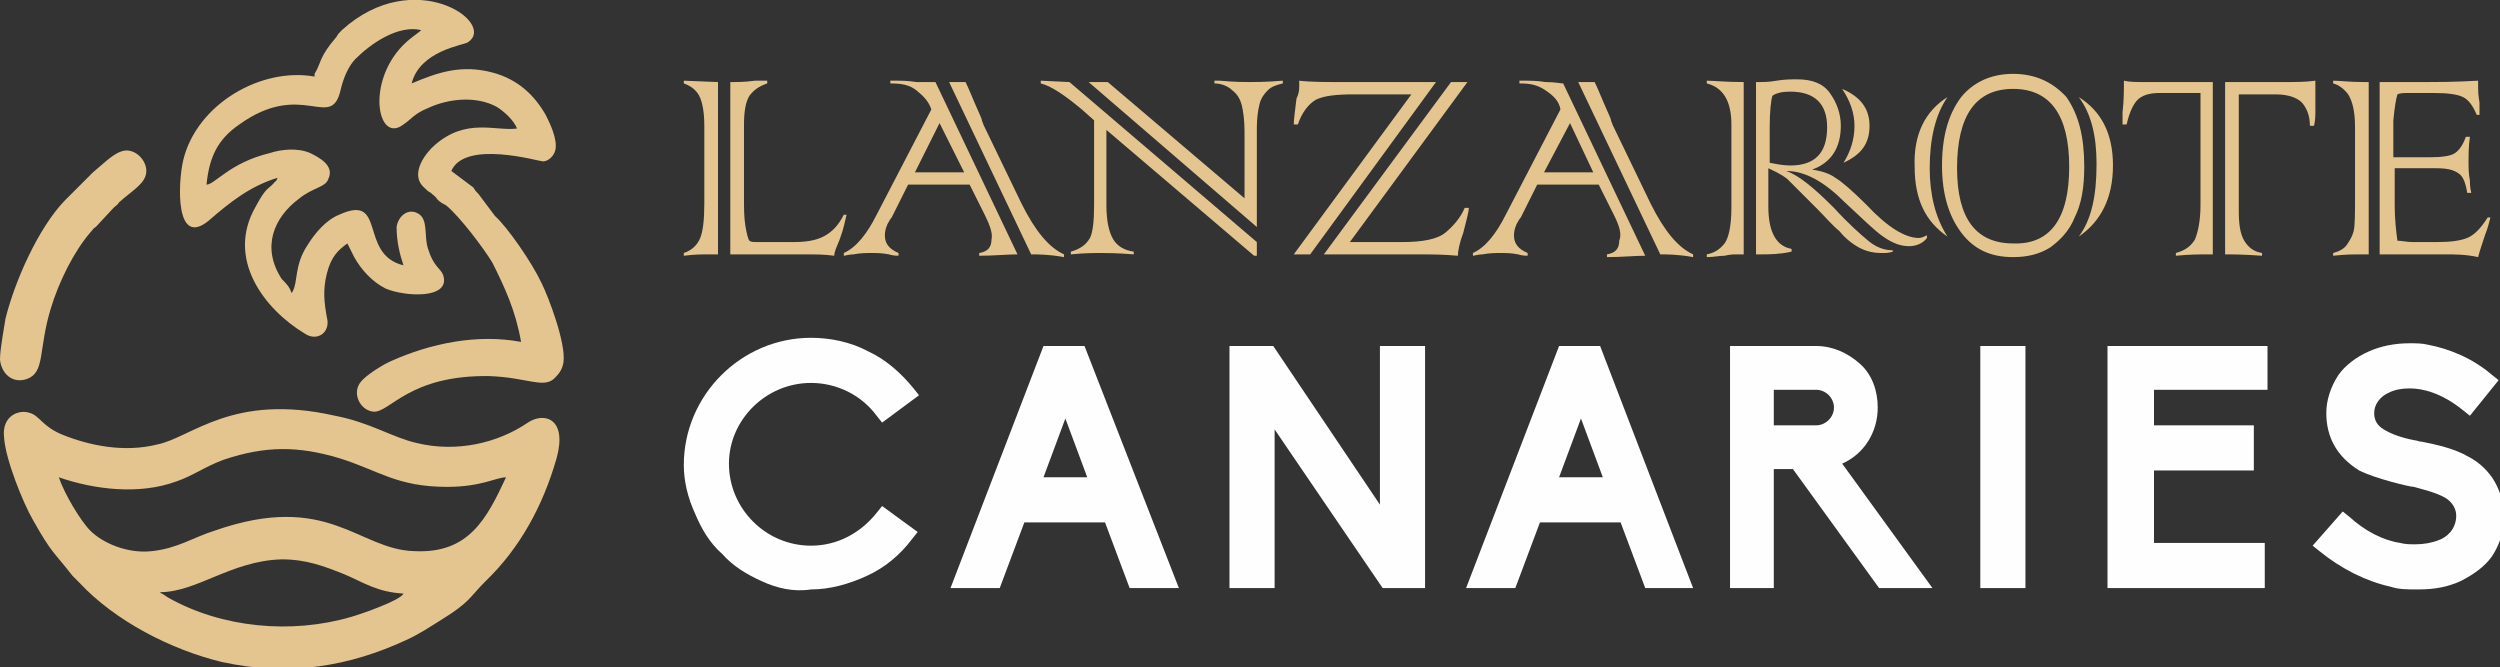 <?xml version="1.0" encoding="utf-8"?>
<!-- Generator: Adobe Illustrator 24.1.0, SVG Export Plug-In . SVG Version: 6.00 Build 0)  -->
<svg version="1.1" id="Layer_1" xmlns="http://www.w3.org/2000/svg" xmlns:xlink="http://www.w3.org/1999/xlink" x="0px" y="0px"
	 width="182.8px" height="48.8px" viewBox="0 0 182.8 48.8" style="enable-background:new 0 0 182.8 48.8;" xml:space="preserve">
<rect x="0" y="0" width="182.8" height="48.8" fill="#333333" stroke="none"/>
<style type="text/css">
	.st0{fill:#E4C590;}
	.st1{fill:#FEFEFF;}
	.st2{fill-rule:evenodd;clip-rule:evenodd;fill:#E4C590;}
</style>
<g>
	<path class="st0" d="M50,5.9L52.5,6v12.6h-0.7c-0.5,0-1,0-1.8,0.1v-0.2c0.6-0.2,1-0.6,1.2-1.1c0.2-0.5,0.3-1.3,0.3-2.5V9.2
		c0-1.2-0.2-2-0.5-2.4c-0.3-0.4-0.7-0.6-1-0.7V5.9z M58.9,18.6h-5.5V6c0.5,0,1.1,0,1.8-0.1c0.6,0,0.9,0,0.9,0v0.2
		c-0.6,0.2-1,0.5-1.3,0.9c-0.3,0.5-0.4,1.2-0.4,2.2v5.2c0,0.8,0,1.5,0.1,2.1c0.1,0.6,0.2,1,0.3,1.1c0.1,0.1,0.3,0.1,0.7,0.1h2.5
		c0.9,0,1.6-0.1,2.2-0.4s1.1-0.8,1.5-1.6h0.2c-0.1,0.4-0.2,1-0.5,1.8C61.2,18,61,18.4,61,18.7C60.3,18.6,59.6,18.6,58.9,18.6z"/>
	<path class="st0" d="M72,15.7l-1.1-2.2h-4.5l-1.1,2.2l-0.1,0.2c0,0-0.1,0.1-0.2,0.3c-0.2,0.3-0.3,0.7-0.3,1c0,0.6,0.3,1,1,1.3v0.2
		c-0.1,0-0.4,0-0.7-0.1c-0.5-0.1-0.9-0.1-1.3-0.1c-0.3,0-0.8,0-1.3,0.1c-0.3,0-0.6,0.1-0.7,0.1v-0.2c0.9-0.4,1.7-1.4,2.4-2.8l4-7.7
		C67.9,7.4,67.5,7,67,6.6s-1.1-0.5-1.9-0.5V5.9h0.4c0.4,0,0.9,0,1.5,0.1C67.8,6,68.2,6,68.4,6l6,12.6c-0.8,0-1.7,0.1-2.8,0.1v-0.2
		c0.6-0.1,0.9-0.4,0.9-1C72.6,17.1,72.4,16.5,72,15.7z M66.9,12.6h3.6L68.7,9L66.9,12.6z M75.4,18.6L69.4,6h1.2
		c0.2,0.4,0.4,0.9,0.7,1.6c0.3,0.7,0.5,1.1,0.5,1.2c0,0.1,0.1,0.2,0.1,0.3l2.8,5.8c1,2,2,3.2,3.1,3.7v0.2
		C76.7,18.6,75.9,18.6,75.4,18.6z"/>
	<path class="st0" d="M78.2,6l13.7,11.7v1h-0.2L80.9,9.5v5.5c0,1.2,0.2,2,0.5,2.5s0.8,0.8,1.5,0.9v0.2c-1.2-0.1-2-0.1-2.4-0.1
		c-0.5,0-1.2,0-2.2,0.1v-0.2c0.7-0.2,1.1-0.5,1.4-1C79.9,17,80,16.2,80,15l0-6.2L79.1,8c-1.2-1-2.2-1.7-3-1.9V5.9L78.2,6z
		 M91.9,16.6L79.6,6H81l10,8.5V9.6c0-0.8-0.1-1.5-0.2-1.9c-0.1-0.4-0.3-0.8-0.7-1.1c-0.3-0.3-0.8-0.5-1.3-0.5V5.9c0,0,0.1,0,0.4,0
		C90.3,6,91,6,91.4,6c0.3,0,1.2,0,2.4-0.1v0.2c-0.4,0.1-0.8,0.2-1.1,0.5c-0.3,0.3-0.5,0.6-0.6,1c-0.1,0.4-0.2,1-0.2,1.7V16.6z"/>
	<path class="st0" d="M105,6l-9.2,12.6h-1.2l8.6-11.7H99c-1.3,0-2.2,0.1-2.8,0.4c-0.5,0.3-1,0.9-1.3,1.8h-0.3c0-0.4,0.1-1,0.2-1.9
		C95,6.8,95,6.5,95,6.3c0,0,0-0.2,0-0.4C95.8,6,96.9,6,98.3,6H105z M96.8,18.6L106.1,6h1.2l-8.6,11.7h3.8c1.5,0,2.6-0.2,3.2-0.7
		c0.6-0.5,1.1-1.1,1.4-1.8h0.3c0,0.3-0.2,1-0.4,1.8c-0.3,0.8-0.4,1.4-0.4,1.7c-1.1-0.1-2-0.1-2.9-0.1H96.8z"/>
	<path class="st0" d="M118,15.7l-1.1-2.2h-4.5l-1.1,2.2l-0.1,0.2c0,0-0.1,0.1-0.2,0.3c-0.2,0.3-0.3,0.7-0.3,1c0,0.6,0.3,1,1,1.3v0.2
		c-0.1,0-0.4,0-0.7-0.1c-0.5-0.1-0.9-0.1-1.3-0.1c-0.3,0-0.8,0-1.3,0.1c-0.3,0-0.6,0.1-0.7,0.1v-0.2c0.9-0.4,1.7-1.4,2.4-2.8l4-7.7
		C114,7.4,113.6,7,113,6.6s-1.1-0.5-1.9-0.5V5.9h0.4c0.4,0,0.9,0,1.5,0.1c0.7,0,1.1,0.1,1.3,0.1l6,12.6c-0.8,0-1.7,0.1-2.8,0.1v-0.2
		c0.6-0.1,0.9-0.4,0.9-1C118.6,17.1,118.4,16.5,118,15.7z M112.9,12.6h3.6L114.8,9L112.9,12.6z M121.4,18.6l-6-12.6h1.2
		c0.2,0.4,0.4,0.9,0.7,1.6c0.3,0.7,0.5,1.1,0.5,1.2c0,0.1,0.1,0.2,0.1,0.3l2.8,5.8c1,2,2,3.2,3.1,3.7v0.2
		C122.7,18.6,121.9,18.6,121.4,18.6z"/>
	<path class="st0" d="M127.5,6v12.6H127c-0.2,0-0.5,0-0.9,0.1c-0.4,0-0.8,0.1-1.3,0.1v-0.2c0.5-0.1,0.9-0.3,1.3-0.8
		c0.3-0.4,0.5-1.3,0.5-2.6V9.1c0-1.7-0.6-2.7-1.8-3V5.9C125.3,5.9,126.2,6,127.5,6z M128.7,18.6h-0.3V6c0.5,0,1,0,1.5-0.1
		c0.6-0.1,1.1-0.1,1.5-0.1c1.1,0,1.9,0.3,2.4,1c0.5,0.7,0.8,1.5,0.8,2.4c0,1.6-0.7,2.7-2.1,3.2c0.7,0.1,1.3,0.3,1.7,0.6
		c0.5,0.3,1.3,1,2.3,2c1.5,1.6,2.8,2.4,3.8,2.4c0.2,0,0.4-0.1,0.6-0.2l0,0.2c-0.3,0.4-0.8,0.6-1.3,0.6c-0.6,0-1.2-0.2-1.9-0.7
		c-0.6-0.4-1.5-1.3-2.8-2.5c-1.5-1.5-2.9-2.3-4.3-2.3c0.9,0.3,2,1.2,3.5,2.7c1,1.1,1.9,1.9,2.5,2.4c0.6,0.5,1.2,0.7,1.8,0.7v0.1
		c-0.3,0.1-0.5,0.1-0.8,0.1c-0.8,0-1.4-0.2-2-0.6c-0.3-0.2-0.7-0.5-1.1-1c-0.5-0.4-1-1-1.7-1.7c-1-1-1.7-1.7-2.1-2.1
		c-0.5-0.4-1-0.6-1.4-0.8v2.8c0,1.9,0.6,2.9,1.7,3.1v0.2C130.1,18.6,129.4,18.6,128.7,18.6z M129.4,9.3v2.6c0.5,0.1,1,0.2,1.5,0.2
		c1.8,0,2.7-0.9,2.7-2.8c0-1.7-0.9-2.6-2.7-2.6c-0.6,0-1,0.1-1.3,0.3C129.5,7.3,129.4,8.1,129.4,9.3z M134.8,11.9
		c0.5-0.8,0.8-1.7,0.8-2.7c0-0.9-0.3-1.8-0.9-2.7c1.4,0.6,2,1.5,2,2.7C136.7,10.5,136.1,11.3,134.8,11.9z"/>
	<path class="st0" d="M142.4,7.1c-0.9,1.3-1.3,3.1-1.3,5.2c0,1.9,0.4,3.6,1.3,5c-1.6-1.1-2.4-2.7-2.4-5.1
		C139.9,9.8,140.8,8.1,142.4,7.1z M152.4,12.2c0,1.5-0.2,2.7-0.7,3.7c-0.4,1-1.1,1.7-1.8,2.2c-0.8,0.5-1.7,0.7-2.7,0.7
		c-1.7,0-2.9-0.6-3.8-1.8c-0.9-1.2-1.4-2.8-1.4-4.9c0-2.2,0.5-3.8,1.4-5c0.9-1.1,2.2-1.7,3.8-1.7c1.6,0,2.9,0.6,3.9,1.7
		C152,8.4,152.4,10,152.4,12.2z M151.3,12.2c0-3.8-1.4-5.7-4.1-5.7c-2.7,0-4.1,1.9-4.1,5.8c0,3.7,1.4,5.5,4.1,5.5
		C149.9,17.9,151.3,16,151.3,12.2z M152,17.3c0.9-1.2,1.3-2.9,1.3-5.3c0-2.1-0.4-3.7-1.3-4.9c1.6,1,2.5,2.6,2.5,5
		C154.5,14.5,153.6,16.2,152,17.3z"/>
	<path class="st0" d="M157.9,6h3.9v12.6h-0.4c-0.5,0-1.3,0-2.3,0.1v-0.2c0.7-0.2,1.1-0.5,1.4-1c0.2-0.5,0.4-1.3,0.4-2.5V6.8h-3
		c-0.8,0-1.3,0.2-1.6,0.5c-0.3,0.3-0.6,0.9-0.8,1.8h-0.3c0-0.1,0-0.2,0-0.3c0-0.2,0-0.4,0-0.6c0.1-0.8,0.1-1.6,0.1-2.3
		c0.4,0.1,0.9,0.1,1.6,0.1L157.9,6z M163,18.6h-0.3V6h4.3c0.8,0,1.6,0,2.3-0.1c0,0.2,0,0.4,0,0.8c0,0.4,0,0.8,0,1.4
		c0,0.3,0,0.7-0.1,1.1h-0.3c0-0.7-0.2-1.2-0.5-1.6c-0.3-0.4-1-0.7-2-0.7h-2.7v8.5c0,1,0.1,1.7,0.4,2.2s0.7,0.8,1.3,0.9v0.2
		C164,18.6,163.2,18.6,163,18.6z"/>
	<path class="st0" d="M172.8,6h0.4v12.6h-0.8c-0.3,0-0.9,0-1.8,0.1v-0.2c0.4-0.1,0.8-0.3,1-0.6c0.2-0.3,0.4-0.6,0.5-1
		c0.1-0.4,0.1-1.3,0.1-2.6v-5c0-1.2-0.2-1.9-0.5-2.4c-0.3-0.4-0.7-0.7-1.1-0.8V5.9C171.1,5.9,171.8,6,172.8,6z M178.8,18.6H174V6
		h3.5c0.7,0,1.9,0,3.7-0.1c0,0.2,0,0.4,0,0.5c0,0.2,0,0.5,0.1,1.1c0,0.4,0,0.6,0,0.6v0.3h-0.2c-0.3-0.7-0.6-1.1-1-1.3
		c-0.4-0.2-1.1-0.3-2.1-0.3h-1.9c-0.3,0-0.6,0-0.8,0.1c-0.1,0.3-0.2,0.9-0.3,1.9l0,0.8v1.9h2.6c1,0,1.6-0.1,1.9-0.3
		c0.3-0.2,0.6-0.6,0.8-1.2h0.3c-0.1,0.7-0.1,1.3-0.1,1.9c0,0.3,0,0.8,0.1,1.3c0,0.2,0,0.5,0.1,0.9h-0.3c-0.1-0.7-0.3-1.2-0.6-1.4
		c-0.4-0.3-0.9-0.4-1.7-0.4h-3V15c0,1,0.1,1.9,0.2,2.6c0.3,0,0.7,0.1,1.1,0.1h1.8c1,0,1.7-0.1,2.2-0.3c0.5-0.2,1-0.7,1.5-1.5h0.2
		c-0.1,0.4-0.2,0.8-0.4,1.3c-0.2,0.6-0.4,1.2-0.5,1.6C180.3,18.6,179.5,18.6,178.8,18.6z"/>
	<path class="st1" d="M55.7,42.5c-1.1-0.5-2.1-1.1-2.9-2c-0.9-0.8-1.5-1.8-2-3C50.3,36.4,50,35.2,50,34c0-5.1,4.2-9.3,9.3-9.3
		c1.4,0,2.9,0.3,4.2,1c1.3,0.6,2.4,1.6,3.3,2.7l0.4,0.5l-2.7,2l-0.4-0.5c-1.1-1.5-2.9-2.4-4.8-2.4c-3.3,0-6,2.7-6,5.9
		c0,3.3,2.7,6,6,6c1.9,0,3.6-0.9,4.8-2.4l0.4-0.5l2.6,1.9l-0.4,0.5c-0.9,1.2-2,2.1-3.3,2.7c-1.3,0.6-2.7,1-4.1,1
		C58,43.3,56.8,43,55.7,42.5z"/>
	<path class="st1" d="M82.6,43l-1.8-4.8h-5.9L73.1,43h-3.6l6.8-17.7h3L86.2,43H82.6z M79.5,34.9l-1.6-4.3l-1.6,4.3H79.5z"/>
	<path class="st1" d="M101.1,43l-7.9-11.6V43h-3.3V25.3h3.2l7.8,11.6V25.3h3.3V43H101.1z"/>
	<path class="st1" d="M120.3,43l-1.8-4.8h-5.9l-1.8,4.8h-3.6l6.8-17.7h3l6.8,17.7H120.3z M117.2,34.9l-1.6-4.3l-1.6,4.3H117.2z"/>
	<path class="st1" d="M137.4,43l-6.3-8.7h-1.4V43h-3.2V25.3h6.3c1.2,0,2.3,0.5,3.2,1.3s1.3,2,1.3,3.2c0,1.8-1,3.4-2.6,4.1l6.6,9.1
		H137.4z M132.8,31.1c0.7,0,1.3-0.6,1.3-1.3s-0.6-1.3-1.3-1.3h-3.1v2.6H132.8z"/>
	<path class="st1" d="M144.8,43V25.3h3.3V43H144.8z"/>
	<path class="st1" d="M154.1,43V25.3h11.7v3.2h-8.3v2.6h7.3v3.3h-7.3v5.3h8.1V43H154.1z"/>
	<path class="st1" d="M174.8,42.9c-1.8-0.4-3.6-1.3-5.2-2.6l-0.5-0.4l2.2-2.5l0.5,0.4c1.1,1,2.4,1.7,3.7,1.9h0
		c0.4,0.1,0.7,0.1,1.1,0.1c0.6,0,1.2-0.1,1.7-0.3c0.6-0.2,1.3-0.8,1.3-1.8c0-0.5-0.3-1-0.8-1.3c-0.7-0.4-1.6-0.6-2.3-0.8
		c-0.3,0-2.8-0.6-4-1.2c-0.8-0.5-1.4-1.1-1.8-1.8c-0.4-0.7-0.6-1.5-0.6-2.4c0-0.9,0.3-1.9,0.9-2.8c0.5-0.7,1.3-1.3,2.2-1.7
		s1.9-0.6,3-0.6c0.4,0,0.9,0,1.3,0.1c1.6,0.3,3.3,1,4.7,2.2l0.5,0.4l-2.1,2.6l-0.5-0.4c-1.6-1.3-3-1.6-3.9-1.6
		c-0.6,0-1.1,0.1-1.5,0.3c-0.7,0.3-1.1,0.9-1.1,1.5c0,0.5,0.2,0.9,0.7,1.2s1.2,0.6,2.3,0.8c0.1,0,0.3,0.1,0.5,0.1
		c1,0.2,2.4,0.5,3.4,1.1c0.8,0.4,1.5,1.1,1.9,1.8c0.4,0.7,0.7,1.6,0.7,2.5c0,1.1-0.3,2.1-0.9,3c-0.5,0.7-1.3,1.3-2.3,1.8
		c-0.9,0.4-1.8,0.6-3.1,0.6C176,43.1,175.4,43.1,174.8,42.9z"/>
</g>
<path class="st2" d="M0.3,32c0.1,1.6,1.4,4.8,2.1,6c1.4,2.5,1.5,2.3,2.9,4.1c0.2,0.2,0.3,0.3,0.5,0.5c2.6,2.8,6.7,4.9,10.4,5.8
	c5,1.1,9.4,0.3,13.5-1.6c0.9-0.4,1.8-1,2.6-1.5c2.1-1.3,2-1.6,3.2-2.8c2.5-2.4,4.2-5.5,5.2-9c0.8-2.9-0.9-3.4-2.1-2.6
	c-2.2,1.5-5.2,2.2-8.1,1.5c-1.8-0.4-3.4-1.5-6-2c-7.5-1.7-10.5,1.6-13,2.1c-2.4,0.6-4.9,0.1-6.9-0.7c-1.5-0.6-1.7-1.4-2.4-1.6
	C1.4,29.9,0.1,30.4,0.3,32 M4.3,34.9c2.6,0.9,5.9,1.3,8.6,0.3c1.2-0.4,2.1-1.1,3.5-1.6c3-1,5.4-1,8.4-0.1c2.9,0.9,4.2,2.1,7.9,2.1
	c2.5,0,3.6-0.7,4.3-0.7c-1.4,3-2.7,5.6-6.7,5.4c-4.1-0.1-6.3-4.4-14.6-1.5c-1.6,0.5-2.7,1.3-4.6,1.5c-1.8,0.2-3.6-0.6-4.5-1.5
	C5.9,38.1,4.7,36.1,4.3,34.9z M23,5.6c-3.9-0.7-8.6,2-9.6,6.1c-0.4,1.7-0.6,6.5,1.9,4.4c1.5-1.3,3-2.5,5-3.1c-0.2,0.4,0,0.1-0.2,0.3
	c-0.5,0.6-0.6,0.3-1.4,1.8c-2.2,3.8,0.6,7.5,3.6,9.3c0.9,0.6,1.9-0.1,1.6-1.2c-0.2-1.1-0.3-2,0-3.2c0.3-1.2,0.8-1.7,1.5-2.2l0.5,1
	c0.5,0.9,1.3,1.8,2.3,2.3c1.4,0.6,4.8,0.8,4.2-1c-0.2-0.5-0.7-0.6-1.1-1.9c-0.3-0.9,0-2-0.6-2.5c-0.8-0.6-1.6,0.1-1.7,0.9
	c0,1,0.2,1.9,0.5,2.8c-3.3-0.8-1.2-5.3-4.7-3.7c-1,0.4-1.8,1.4-2.3,2.2c-1,1.5-0.7,2.7-1.1,3.4c0,0,0,0.1-0.1,0.1
	c-0.1-0.4-0.4-0.7-0.7-1c-1.5-2.3-0.6-4.5,1.3-5.9c1-0.8,1.9-0.8,2.1-1.4c0.5-1-0.7-1.6-1.3-1.9c-0.9-0.4-2.1-0.3-3,0
	c-2.9,0.7-4,2.3-4.6,2.3c0.2-2,0.8-3.3,2.4-4.4c4.6-3.3,6.7,0.5,7.4-2.5c0.2-0.9,0.6-1.8,1.1-2.3c1.1-1.1,3.1-2.5,4.8-2.1
	c-0.3,0.3-0.9,0.6-1.6,1.4c-2.4,2.8-1.5,6.9,0.3,5.5c0.6-0.4,0.8-0.8,1.8-1.2c1.5-0.7,3.5-0.9,5-0.1c0.5,0.3,1.3,1,1.5,1.6
	c-1.6,0.2-3.7-0.8-6,1.2c-0.6,0.5-1.9,2.1-0.8,3.1c0.2,0.2,0.3,0.3,0.5,0.4c0.2,0.2,0.3,0.2,0.5,0.5c0.2,0.2,0.4,0.3,0.6,0.4
	c1,0.8,2.8,3.2,3.4,4.2c0.9,1.8,1.7,3.5,2.1,5.8c-3.2-0.6-6.6,0.1-9.5,1.4c-0.7,0.3-1.9,1.1-2.2,1.5c-0.7,0.8-0.1,2.1,0.9,2.2
	c1.2,0.1,2.6-2.7,8.5-2.6c2.7,0.1,3.9,0.9,4.7,0.2c0.3-0.3,0.6-0.6,0.7-1.2c0.2-1.4-1.1-4.8-1.6-5.8c-0.7-1.5-2.5-4.1-3.4-4.9
	L35,14.2c-0.2-0.2-0.2-0.2-0.4-0.5L33,12.5c1-2.3,6.4-0.7,6.7-0.7c0.4,0,0.8-0.4,0.9-0.8c0.2-0.8-0.4-2-0.7-2.6
	C39.1,7,37.9,5.8,36,5.3c-2.3-0.6-4,0-5.9,0.8c0.6-2.4,3.8-2.8,4.1-3c2.2-1.4-3.9-5.7-9.2-0.9c-0.2,0.2-0.3,0.3-0.4,0.5
	c-1.3,1.5-1.1,1.9-1.6,2.7L23,5.6z M8.8,11.1c-0.6,0.2-1.5,1.1-2,1.5l-2.1,2.1c-1.9,2-3.6,5.8-4.3,8.6C0.3,24,0,25.5,0,26.3
	c0.1,1,0.9,1.8,2,1.4c1.3-0.5,0.8-2.1,1.7-5.1c0.6-2,1.7-4.2,2.9-5.6c0.2-0.2,0.2-0.3,0.4-0.4l1.3-1.4c0.2-0.2,0.3-0.2,0.4-0.4
	c1-0.9,2-1.4,2-2.3C10.7,11.6,9.7,10.7,8.8,11.1z M11.7,43.3c2.7,0,5.2-2.3,8.9-2.4c1.8,0,3.1,0.5,4.6,1.1c1.4,0.6,2.4,1.3,4.3,1.4
	c-0.2,0.5-3.1,1.5-3.8,1.7c-4.4,1.3-9.5,0.8-13.4-1.4c0,0-0.3-0.2-0.3-0.2C11.7,43.3,11.9,43.5,11.7,43.3z"/>
</svg>
